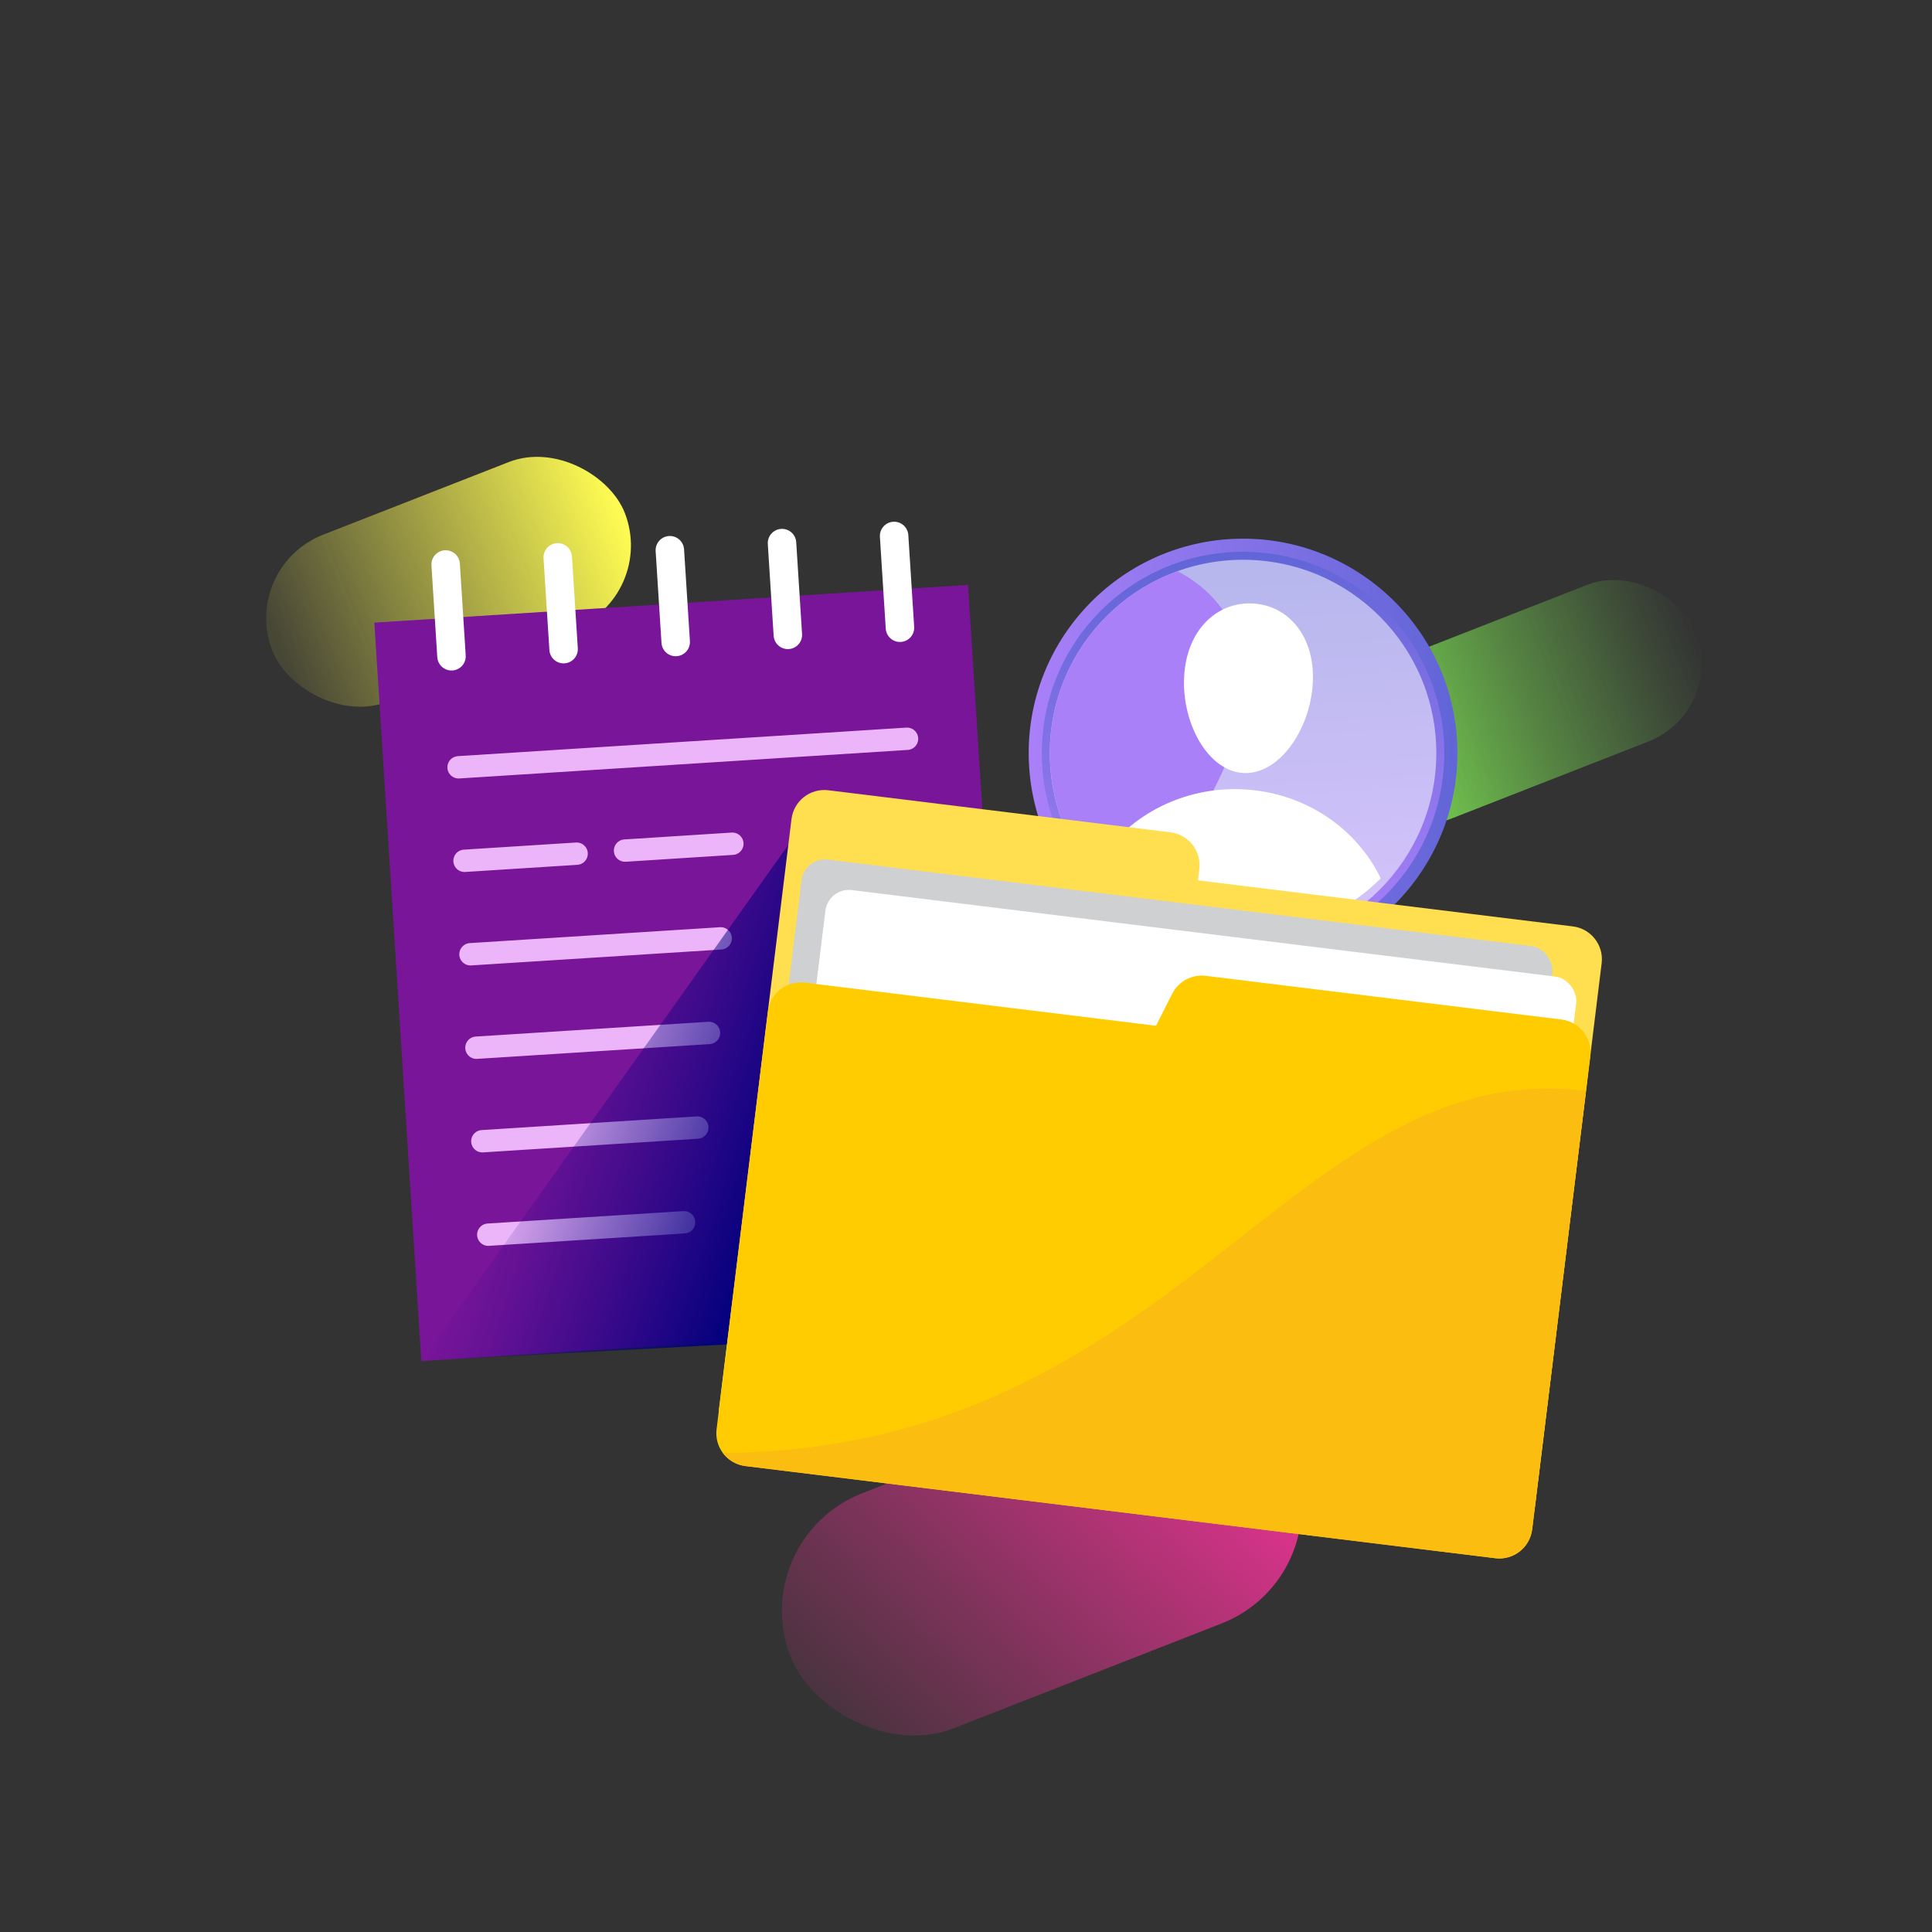<svg xmlns="http://www.w3.org/2000/svg" xmlns:xlink="http://www.w3.org/1999/xlink" id="a" viewBox="0 0 344 344"><rect x="0" y="0" width="344" height="344" fill="#333333" stroke="none"/><defs><linearGradient id="b" x1="793.82" x2="869.12" y1="616.38" y2="616.38" gradientTransform="matrix(.9 0 0 .97 -477.9 -475.02)" gradientUnits="userSpaceOnUse"><stop offset="0" stop-color="#80e855"/><stop offset=".02" stop-color="#80e855" stop-opacity=".98"/><stop offset=".51" stop-color="#80e855" stop-opacity=".46"/><stop offset=".85" stop-color="#80e855" stop-opacity=".13"/><stop offset="1" stop-color="#80e855" stop-opacity="0"/></linearGradient><linearGradient id="c" x1="-983.49" x2="-1011.9" y1="-143.82" y2="-143.54" gradientTransform="matrix(2.37 0 0 2.75 2445.9 498.35)" gradientUnits="userSpaceOnUse"><stop offset=".04" stop-color="#fdfa53"/><stop offset="1" stop-color="#fdfa53" stop-opacity=".1"/></linearGradient><linearGradient id="d" x1="109.39" x2="185.73" y1="-2103.62" y2="-2103.62" gradientTransform="scale(1 -1) rotate(3.13 -35859.64 231.216)" gradientUnits="userSpaceOnUse"><stop offset="0" stop-color="#aa80f9"/><stop offset="1" stop-color="#6165d7"/></linearGradient><linearGradient xlink:href="#d" id="e" x1="-989.33" x2="-917.67" y1="-2256.07" y2="-2256.07" gradientTransform="scale(1 -1) rotate(12.35 -10172.37 4234.68)"/><linearGradient xlink:href="#d" id="f" x1="133.07" x2="134.31" y1="-2306.12" y2="-2417.84"/><linearGradient id="g" x1="-3382.13" x2="-3358.11" y1="-2084.96" y2="-2097.75" gradientTransform="matrix(3.27 0 0 3.74 11202.36 8097.34)" gradientUnits="userSpaceOnUse"><stop offset="0" stop-color="#e93393" stop-opacity=".1"/><stop offset=".35" stop-color="#e93393" stop-opacity=".4"/><stop offset="1" stop-color="#e93393"/></linearGradient><linearGradient id="h" x1="140.66" x2="91.78" y1="206.64" y2="190.76" gradientUnits="userSpaceOnUse"><stop offset="0" stop-color="#00007d"/><stop offset=".39" stop-color="#00007d" stop-opacity=".57"/><stop offset=".8" stop-color="#00007d" stop-opacity=".16"/><stop offset="1" stop-color="#00007d" stop-opacity="0"/></linearGradient><style>.l{stroke-width:0;fill:#fff}.w,.x{stroke:#edb5f9;stroke-width:3.98px;fill:none;stroke-linecap:round;stroke-miterlimit:10}.x{stroke:#fff;stroke-width:5.07px}</style></defs><rect width="67.77" height="29.95" x="236.53" y="110.02" rx="14.97" ry="14.97" style="fill:url(#b);stroke-width:0" transform="rotate(-21.37 270.386 125.003)"/><rect width="67.38" height="31.89" x="46.18" y="87.65" rx="15.95" ry="15.95" style="fill:url(#c);stroke-width:0" transform="rotate(-21.37 79.852 103.598)"/><path d="M223.41 172.19c-21.02 1.15-39.05-15.02-40.19-36.03-1.15-21.02 15.02-39.05 36.03-40.19 21.02-1.15 39.05 15.02 40.19 36.03s-15.02 39.05-36.03 40.19Z" style="fill:url(#d);stroke-width:0"/><circle cx="221.33" cy="134.08" r="35.83" style="fill:url(#e);stroke-width:0" transform="rotate(-80.78 221.332 134.081)"/><circle cx="221.33" cy="134.08" r="34.41" style="fill:#fff;stroke-width:0;isolation:isolate;opacity:.53"/><path d="M213.12 161.06c-5.85-15.7 9.65-21.83 8.15-41.98-.69-9.27-6.09-14.47-11.59-17.38-13.94 5.01-23.55 18.7-22.7 34.25.97 17.82 15.34 31.73 32.81 32.49-2.9-1.31-5.27-3.63-6.67-7.39Z" style="fill:url(#f);stroke-width:0"/><path d="M221.44 137.64c6.33.29 11.88-7.74 12.31-16.07.43-8.34-4.43-13.83-10.76-14.12s-11.72 4.72-12.15 13.05 4.27 16.84 10.6 17.14Zm-.15 2.9c-10.49-.49-19.92 4.48-25.28 12.28 4.99 6.03 12.01 10.5 20.16 12.21 11.43 2.4 22.39-1.23 29.67-8.64-4.29-8.93-13.54-15.33-24.56-15.85Z" class="l"/><rect width="96.1" height="44.91" x="137.45" y="255.03" rx="22.46" ry="22.46" style="fill:url(#g);stroke-width:0" transform="rotate(-21.37 185.472 277.456)"/><path d="M70.72 107.37h105.92v131.75H70.72z" style="fill:#791599;stroke-width:0" transform="rotate(-3.64 123.66 173.097)"/><path d="m79.35 100.51 1.04 16.34M99.31 99.24l1.04 16.34M119.27 97.97l1.04 16.34M139.24 96.7l1.04 16.34M159.2 95.43l1.04 16.34" class="x"/><path d="m81.65 136.62 79.85-5.08M111.29 151.45l19.11-1.22M82.71 153.27l19.96-1.27M83.77 169.91l44.55-2.83M84.83 186.55l41.41-2.63M85.88 203.2l38.28-2.43M86.94 219.84l34.86-2.21" class="w"/><path d="m140.9 149.68-65.89 92.67 55.02-3 10.87-89.67z" style="fill:url(#h);stroke-width:0"/><path d="m213.3 156.75.24-1.99c.4-3.23-1.9-6.16-5.13-6.56l-60.92-7.49c-3.23-.4-6.16 1.9-6.56 5.13L127.98 251.2l145.22 17.84 11.98-97.53c.4-3.23-1.9-6.16-5.13-6.56l-66.77-8.2Z" style="fill:#ffdf4f;stroke-width:0"/><rect width="134.69" height="96.74" x="136.84" y="160.38" rx="4.22" ry="4.22" style="fill:#cfd0d2;stroke-width:0" transform="rotate(7.01 204.02 208.574)"/><rect width="134.69" height="96.74" x="141.09" y="165.81" class="l" rx="4.22" ry="4.22" transform="rotate(7.01 208.288 214.048)"/><path d="m208.72 176.93-2.89 5.71-62.54-7.68c-3.23-.4-6.16 1.9-6.56 5.13l-9.14 74.39c-.4 3.23 1.9 6.16 5.13 6.56l133.53 16.41c3.23.4 6.16-1.9 6.56-5.13l10.35-84.23c.4-3.23-1.9-6.16-5.13-6.56l-63.34-7.78c-2.46-.3-4.85.97-5.97 3.19Z" style="fill:#ffcc01;stroke-width:0"/><path d="m272.81 272.31 9.59-78.08c-52.28-6.42-72.54 63.9-153.69 64.47a5.915 5.915 0 0 0 4 2.33l133.53 16.41c3.23.4 6.16-1.9 6.56-5.13Z" style="fill:#fcbd11;stroke-width:0"/></svg>